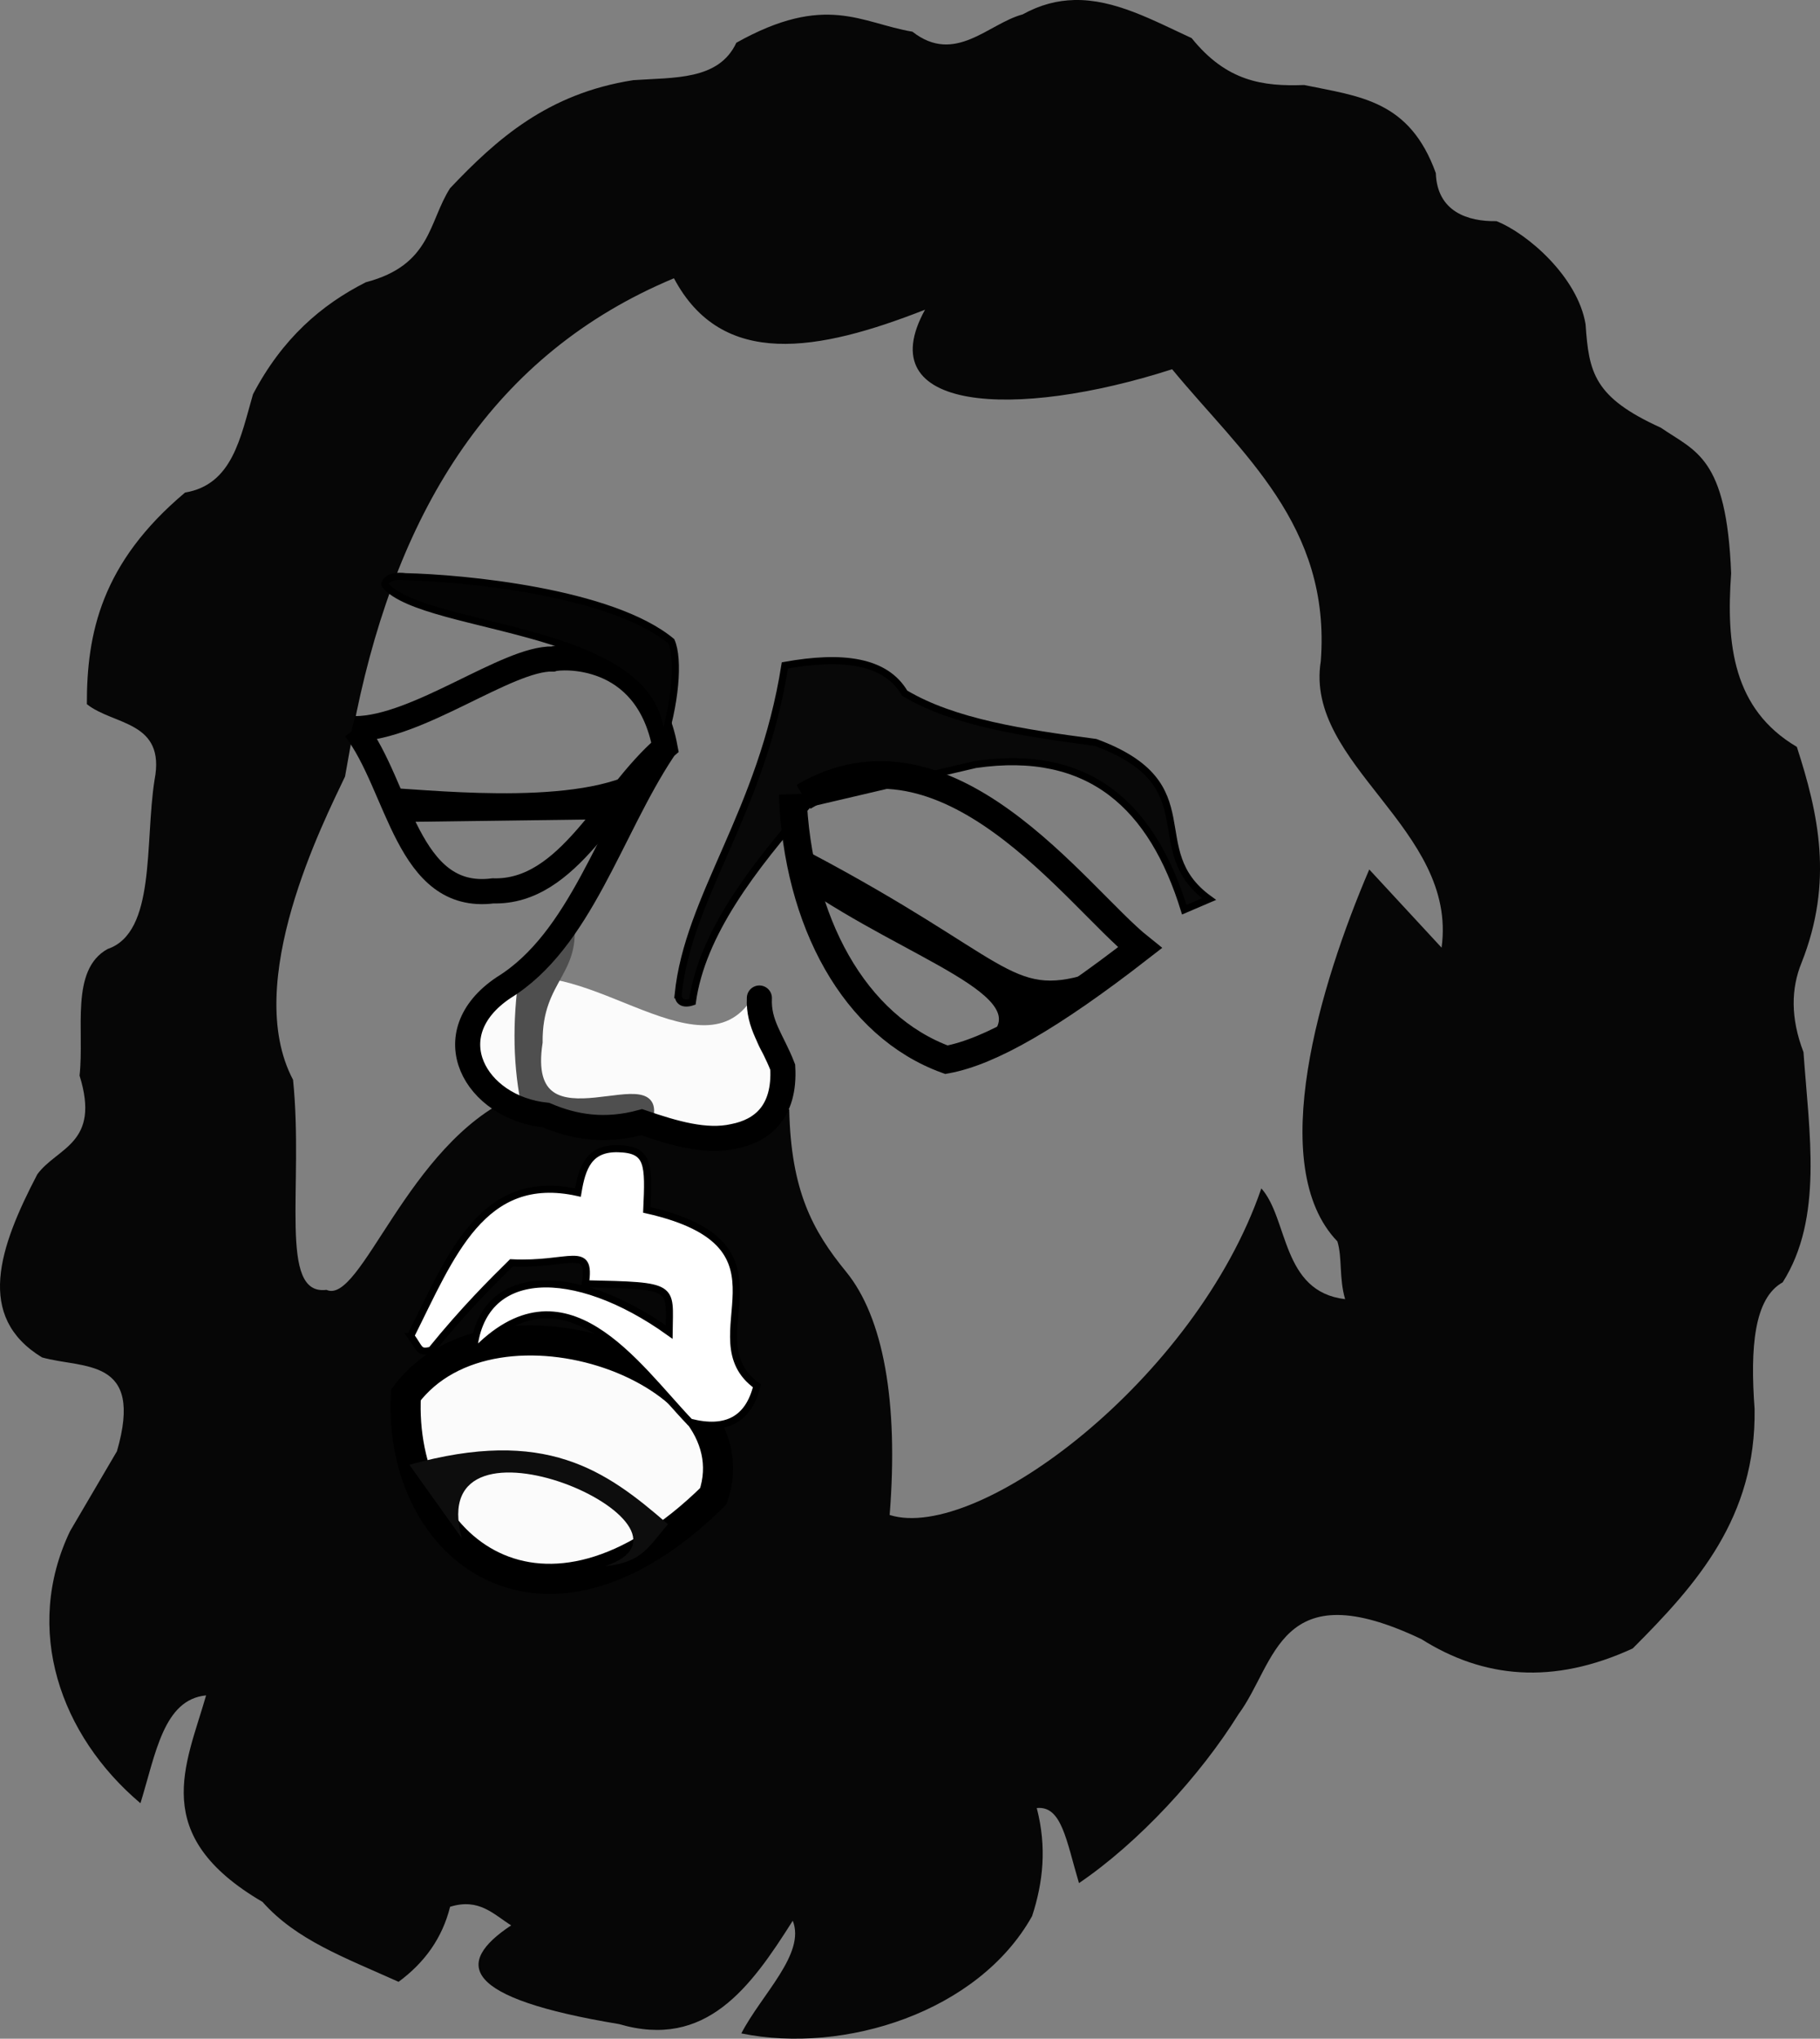 <?xml version="1.0" encoding="UTF-8" standalone="no"?>
<!-- Created with Inkscape (http://www.inkscape.org/) -->

<svg
   xmlns:dc="http://purl.org/dc/elements/1.1/"
   xmlns:cc="http://creativecommons.org/ns#"
   xmlns:rdf="http://www.w3.org/1999/02/22-rdf-syntax-ns#"
   xmlns:svg="http://www.w3.org/2000/svg"
   xmlns="http://www.w3.org/2000/svg"
   xmlns:sodipodi="http://sodipodi.sourceforge.net/DTD/sodipodi-0.dtd"
   xmlns:inkscape="http://www.inkscape.org/namespaces/inkscape"
   id="svg2"
   sodipodi:version="0.32"
   inkscape:version="0.47 r22583"
   width="258.877"
   height="289.795"
   sodipodi:docname="lion.svg"
   version="1.0">
  <rect width="100%" height="100%" fill="#808080" stroke="none"/>
  <defs
     id="defs5">
    <inkscape:perspective
       sodipodi:type="inkscape:persp3d"
       inkscape:vp_x="0 : 443.75 : 1"
       inkscape:vp_y="0 : 1000 : 0"
       inkscape:vp_z="750 : 443.75 : 1"
       inkscape:persp3d-origin="375 : 295.83333 : 1"
       id="perspective106" />
  </defs>
  <sodipodi:namedview
     inkscape:window-height="706"
     inkscape:window-width="1366"
     inkscape:pageshadow="2"
     inkscape:pageopacity="0.0"
     borderopacity="1.0"
     bordercolor="#666666"
     pagecolor="#ffffff"
     id="base"
     inkscape:zoom="0.82506575"
     inkscape:cx="4.22053"
     inkscape:cy="264.67079"
     inkscape:window-x="-8"
     inkscape:window-y="-8"
     inkscape:current-layer="svg2"
     showguides="true"
     inkscape:guide-bbox="true"
     showgrid="false"
     inkscape:window-maximized="1" />
  <g
     id="g2338"
     style="fill:#fefeff;fill-opacity:1;stroke-width:7.087;stroke-miterlimit:4;stroke-dasharray:none"
     transform="matrix(-0.472,0.087,0.087,0.472,2200.56,-1283.931)">
    <g
       style="fill:#fefeff;fill-opacity:1;stroke-width:7.087;stroke-miterlimit:4;stroke-dasharray:none"
       transform="matrix(0,1,-1,0,1576.291,-225.715)"
       id="g2346" />
  </g>
  <path
     style="fill:#060606;fill-opacity:1;fill-rule:evenodd;stroke:none"
     d="m 152.784,0.005 c -2.385,0.057 -4.813,0.653 -7.331,2.045 -4.858,1.294 -9.603,7.201 -15.67,2.454 -7.241,-1.202 -12.305,-5.563 -25.046,1.573 -2.503,5.366 -8.854,4.909 -14.663,5.318 -12.165,1.897 -19.414,8.358 -26.053,15.355 -3.08,4.796 -2.648,10.924 -11.988,13.373 -6.308,3.19 -11.892,7.995 -16.047,15.921 -1.769,6.106 -2.906,12.849 -9.66,13.97 -11.94,10.023 -13.987,20.058 -13.97,30.081 3.77,3.027 11.251,2.342 9.628,10.761 -1.413,8.995 0.221,21.697 -6.671,24.039 -5.382,2.971 -3.282,11.526 -3.996,17.998 3.03,9.704 -3.189,10.181 -6.01,14.033 -5.466,10.464 -8.791,20.246 0.661,26.022 5.86,1.669 14.561,-0.115 10.667,13.341 L 9.965,217.648 c -6.683,13.965 -1.425,29.029 10.013,38.679 2.175,-7.054 3.283,-14.746 9.338,-15.332 -2.842,9.909 -8.225,19.863 8.024,29.357 4.804,5.418 11.635,7.883 19.351,11.359 3.7,-2.725 6.22,-6.216 7.331,-10.667 4.132,-1.28 6.18,1.075 8.684,2.643 -8.16,5.42 -7.009,10.333 15.355,14.033 12.351,3.619 18.697,-5.195 24.7,-14.694 1.863,4.697 -4.433,10.457 -7.315,16.017 14.631,2.99 33.728,-3.022 41.361,-16.678 1.55,-4.738 2.122,-9.757 0.661,-15.355 3.539,-0.367 4.192,4.567 6.005,10.672 8.479,-5.759 17.231,-15.236 22.692,-24.013 5.395,-7.284 5.691,-20.337 26.021,-10.667 8.788,5.544 18.674,6.558 30.049,1.322 9.089,-9.093 17.567,-18.598 17.337,-34.045 -0.642,-8.702 -0.082,-15.732 3.996,-17.998 5.782,-9.109 3.777,-21.139 2.958,-32.724 -1.868,-4.872 -1.758,-9.062 -0.283,-12.68 4.597,-11.572 2.396,-21.264 -0.661,-30.71 -9.102,-5.368 -10.065,-14.603 -9.345,-24.669 -0.651,-16.565 -5.045,-17.288 -10.006,-20.704 -9.536,-4.321 -10.232,-7.846 -10.698,-14.694 -1.124,-6.756 -8.298,-12.936 -12.68,-14.663 -4.039,0.074 -8.44,-1.33 -8.621,-6.828 -3.746,-10.376 -10.815,-10.885 -18.722,-12.523 -5.885,0.216 -11.032,-0.494 -16.016,-6.671 -5.489,-2.522 -10.953,-5.55 -16.708,-5.412 z M 95.864,39.556 c 6.835,12.886 20.496,10.44 35.713,4.468 -7.993,14.469 12.703,15.681 35.147,8.464 9.883,12.002 22.616,22.153 21.145,41.502 -2.364,14.727 19.514,23.803 17.18,40.716 l -10.286,-11.114 c -6.96,16.249 -14.854,42.143 -4.534,52.868 0.716,2.319 0.217,5.205 1.101,8.212 -9.069,-1.062 -8.055,-11.429 -11.918,-15.745 -9.303,27.106 -40.334,50.372 -52.868,46.423 1.289,-16.13 -0.917,-28.122 -6.199,-34.58 -4.772,-5.834 -7.837,-11.514 -8.086,-23.064 l -39.104,-1.85 c -15.243,6.772 -21.8,29.716 -26.721,27.494 -6.903,0.882 -3.2,-14.686 -4.751,-29.86 -7.322,-13.835 4.397,-36.765 7.394,-43.107 l 1.605,-8.968 c 6.015,-29.028 19.456,-51.136 45.184,-61.86 z"
     id="path1308"
     sodipodi:nodetypes="cccccccccccccccccccccccccccccccccccccccccccccccccccccccsccccccc" />
  <path
     style="fill:none;stroke:#000000;stroke-width:3.568;stroke-linecap:butt;stroke-linejoin:miter;stroke-miterlimit:4;stroke-opacity:1;stroke-dasharray:none"
     d="m 50.505,103.582 c 8.898,-0.051 21.638,-10.047 28.11,-9.909 0.974,-0.332 13.357,-1.374 15.976,12.538 -8.126,6.983 -13.666,20.731 -24.469,20.425 -12.195,1.549 -13.339,-14.865 -19.616,-23.054 z"
     id="path2195"
     sodipodi:nodetypes="ccccc" />
  <path
     style="fill:#040404;fill-opacity:1;fill-rule:evenodd;stroke:#000000;stroke-width:1.007px;stroke-linecap:butt;stroke-linejoin:miter;stroke-opacity:1"
     d="m 93.983,106.413 c 2.129,-6.33 2.624,-12.683 1.509,-15.254 -8.519,-7.046 -29.654,-9.005 -37.818,-9.184 -2.458,-0.319 -2.999,0.819 -2.923,1.182 5.749,6.825 40.721,5.575 39.232,23.256 z"
     id="path2197"
     sodipodi:nodetypes="ccccc" />
  <path
     style="fill:#080808;fill-opacity:1;fill-rule:evenodd;stroke:#000000;stroke-width:1.007px;stroke-linecap:butt;stroke-linejoin:miter;stroke-opacity:1"
     d="m 96.458,141.396 c 1.427,-14.052 11.889,-25.912 15.183,-46.816 8.132,-1.461 14.313,-0.711 17.04,3.954 6.979,4.17 16.97,5.662 27.137,6.999 16.382,6.031 6.437,15.242 16.156,22.27 l -3.524,1.51 c -4.509,-14.56 -13.302,-23.019 -29.703,-20.641 l -23.662,5.538 c -8.116,9.268 -15.263,18.587 -16.602,28.211 -1.397,0.457 -2.008,-0.141 -2.025,-1.025 z"
     id="path2203"
     sodipodi:nodetypes="cccccccccc" />
  <path
     style="fill:none;stroke:#000000;stroke-width:3.924;stroke-linecap:butt;stroke-linejoin:miter;stroke-miterlimit:4;stroke-opacity:1;stroke-dasharray:none"
     d="m 112.75,112.884 c 0.651,18.136 8.817,33.01 21.869,37.754 6.209,-1.138 14.875,-6.1 27.53,-15.927 -9.036,-7.21 -27.366,-33.489 -47.867,-21.444"
     id="path2205"
     sodipodi:nodetypes="cccc" />
  <path
     style="fill:#000000;fill-opacity:1;fill-rule:evenodd;stroke:#000000;stroke-width:1.007px;stroke-linecap:butt;stroke-linejoin:miter;stroke-opacity:1"
     d="m 115.047,121.691 c 28.209,14.934 28.465,20.685 39.825,17.232 l -13.786,8.807 c 6.94,-6.56 -11.534,-11.682 -26.805,-22.21 l 0.766,-3.829 z"
     id="path2207"
     sodipodi:nodetypes="ccccc" />
  <path
     style="fill:#000000;fill-opacity:1;fill-rule:evenodd;stroke:#000000;stroke-width:1.007px;stroke-linecap:butt;stroke-linejoin:miter;stroke-opacity:1"
     d="m 55.31,112.501 c 7.335,0.378 28.974,2.756 37.145,-3.446 l -5.744,6.893 -29.103,0.383 -2.298,-3.829 z"
     id="path2209"
     sodipodi:nodetypes="ccccc" />
  <path
     sodipodi:nodetypes="ccccccc"
     id="path2221"
     d="m 107.008,141.865 c -7.423,11.939 -25.442,-8.203 -36.382,-1.477 -9.915,6.64 -4.048,17.095 6.041,18.124 3.985,1.701 8.359,2.428 13.593,1.007 4.588,1.57 9.118,2.91 13.089,2.014 4.013,-0.786 7.347,-3.418 6.981,-9.834 -2.931,-2.549 -3.316,-4.716 -3.323,-9.834 z"
     style="fill:#fbfbfb;fill-opacity:1;fill-rule:evenodd;stroke:none" />
  <path
     style="fill:#4f4f4f;fill-opacity:1;fill-rule:evenodd;stroke:#4f4f4f;stroke-width:1.007px;stroke-linecap:butt;stroke-linejoin:miter;stroke-opacity:1"
     d="m 80.908,129.625 c 1.829,8.706 -4.335,9.153 -4.229,18.561 -2.596,16.782 18.851,1.589 15.507,11.512 -5.697,0.139 -11.132,1.984 -17.625,-3.047 -1.18,-6.073 -1.15,-12.586 0,-19.508 2.927,-2.019 4.384,-4.919 6.344,-7.518 z"
     id="path2219"
     sodipodi:nodetypes="cccccc" />
  <path
     style="fill:none;stroke:#000000;stroke-width:3.568;stroke-linecap:round;stroke-linejoin:miter;stroke-miterlimit:4;stroke-opacity:1;stroke-dasharray:none"
     d="m 94.288,106.658 c -7.5,11.313 -11.715,27.004 -22.655,33.731 -9.915,6.64 -4.048,17.095 6.041,18.124 3.985,1.701 8.359,2.428 13.593,1.007 4.588,1.57 9.118,2.91 13.089,2.014 4.013,-0.786 7.347,-3.418 6.981,-9.834 -1.453,-3.78 -3.505,-6.04 -3.323,-9.834"
     id="path2201"
     sodipodi:nodetypes="ccccccc" />
  <path
     style="fill:#fbfbfb;fill-opacity:1;fill-rule:evenodd;stroke:#000000;stroke-width:4.281;stroke-linecap:butt;stroke-linejoin:miter;stroke-miterlimit:4;stroke-opacity:1;stroke-dasharray:none"
     d="m 57.736,198.277 c -1.13,21.942 19.541,38.219 43.728,14.41 6.114,-17.966 -31.101,-31.232 -43.728,-14.41 z"
     id="path2241"
     sodipodi:nodetypes="ccc" />
  <path
     style="fill:#0d0d0d;fill-opacity:1;fill-rule:evenodd;stroke:none"
     d="m 58.233,208.215 c 19.356,-5.395 27.898,0.739 36.772,8.448 -2.684,3.114 -3.65,5.46 -8.944,5.963 17.061,-5.671 -26.005,-24.468 -20.373,-3.975 l -7.454,-10.435 z"
     id="path2243"
     sodipodi:nodetypes="ccccc" />
  <path
     style="fill:#ffffff;fill-opacity:1;fill-rule:evenodd;stroke:#000000;stroke-width:1.007px;stroke-linecap:butt;stroke-linejoin:miter;stroke-opacity:1"
     d="m 58.428,189.887 c 5.709,-11.374 10.165,-23.382 23.776,-20.369 0.588,-3.552 1.559,-6.341 5.725,-6.234 4.394,0.112 4.366,2.192 4.068,8.698 22.536,5.077 6.173,18.161 15.665,25.011 -1.169,4.732 -4.308,6.51 -9.532,5.16 -7.681,-8.039 -17.814,-23.493 -30.803,-9.797 0.927,-12.551 14.417,-12.615 27.849,-3.009 0.068,-6.569 1.053,-6.579 -11.917,-6.86 0.883,-5.719 -2.229,-2.564 -10.509,-2.984 -2.746,2.711 -6.648,6.56 -11.419,12.428 -1.782,0.448 -1.576,-0.226 -2.905,-2.044 z"
     id="path2249"
     sodipodi:nodetypes="ccsccccccccc" />
</svg>
